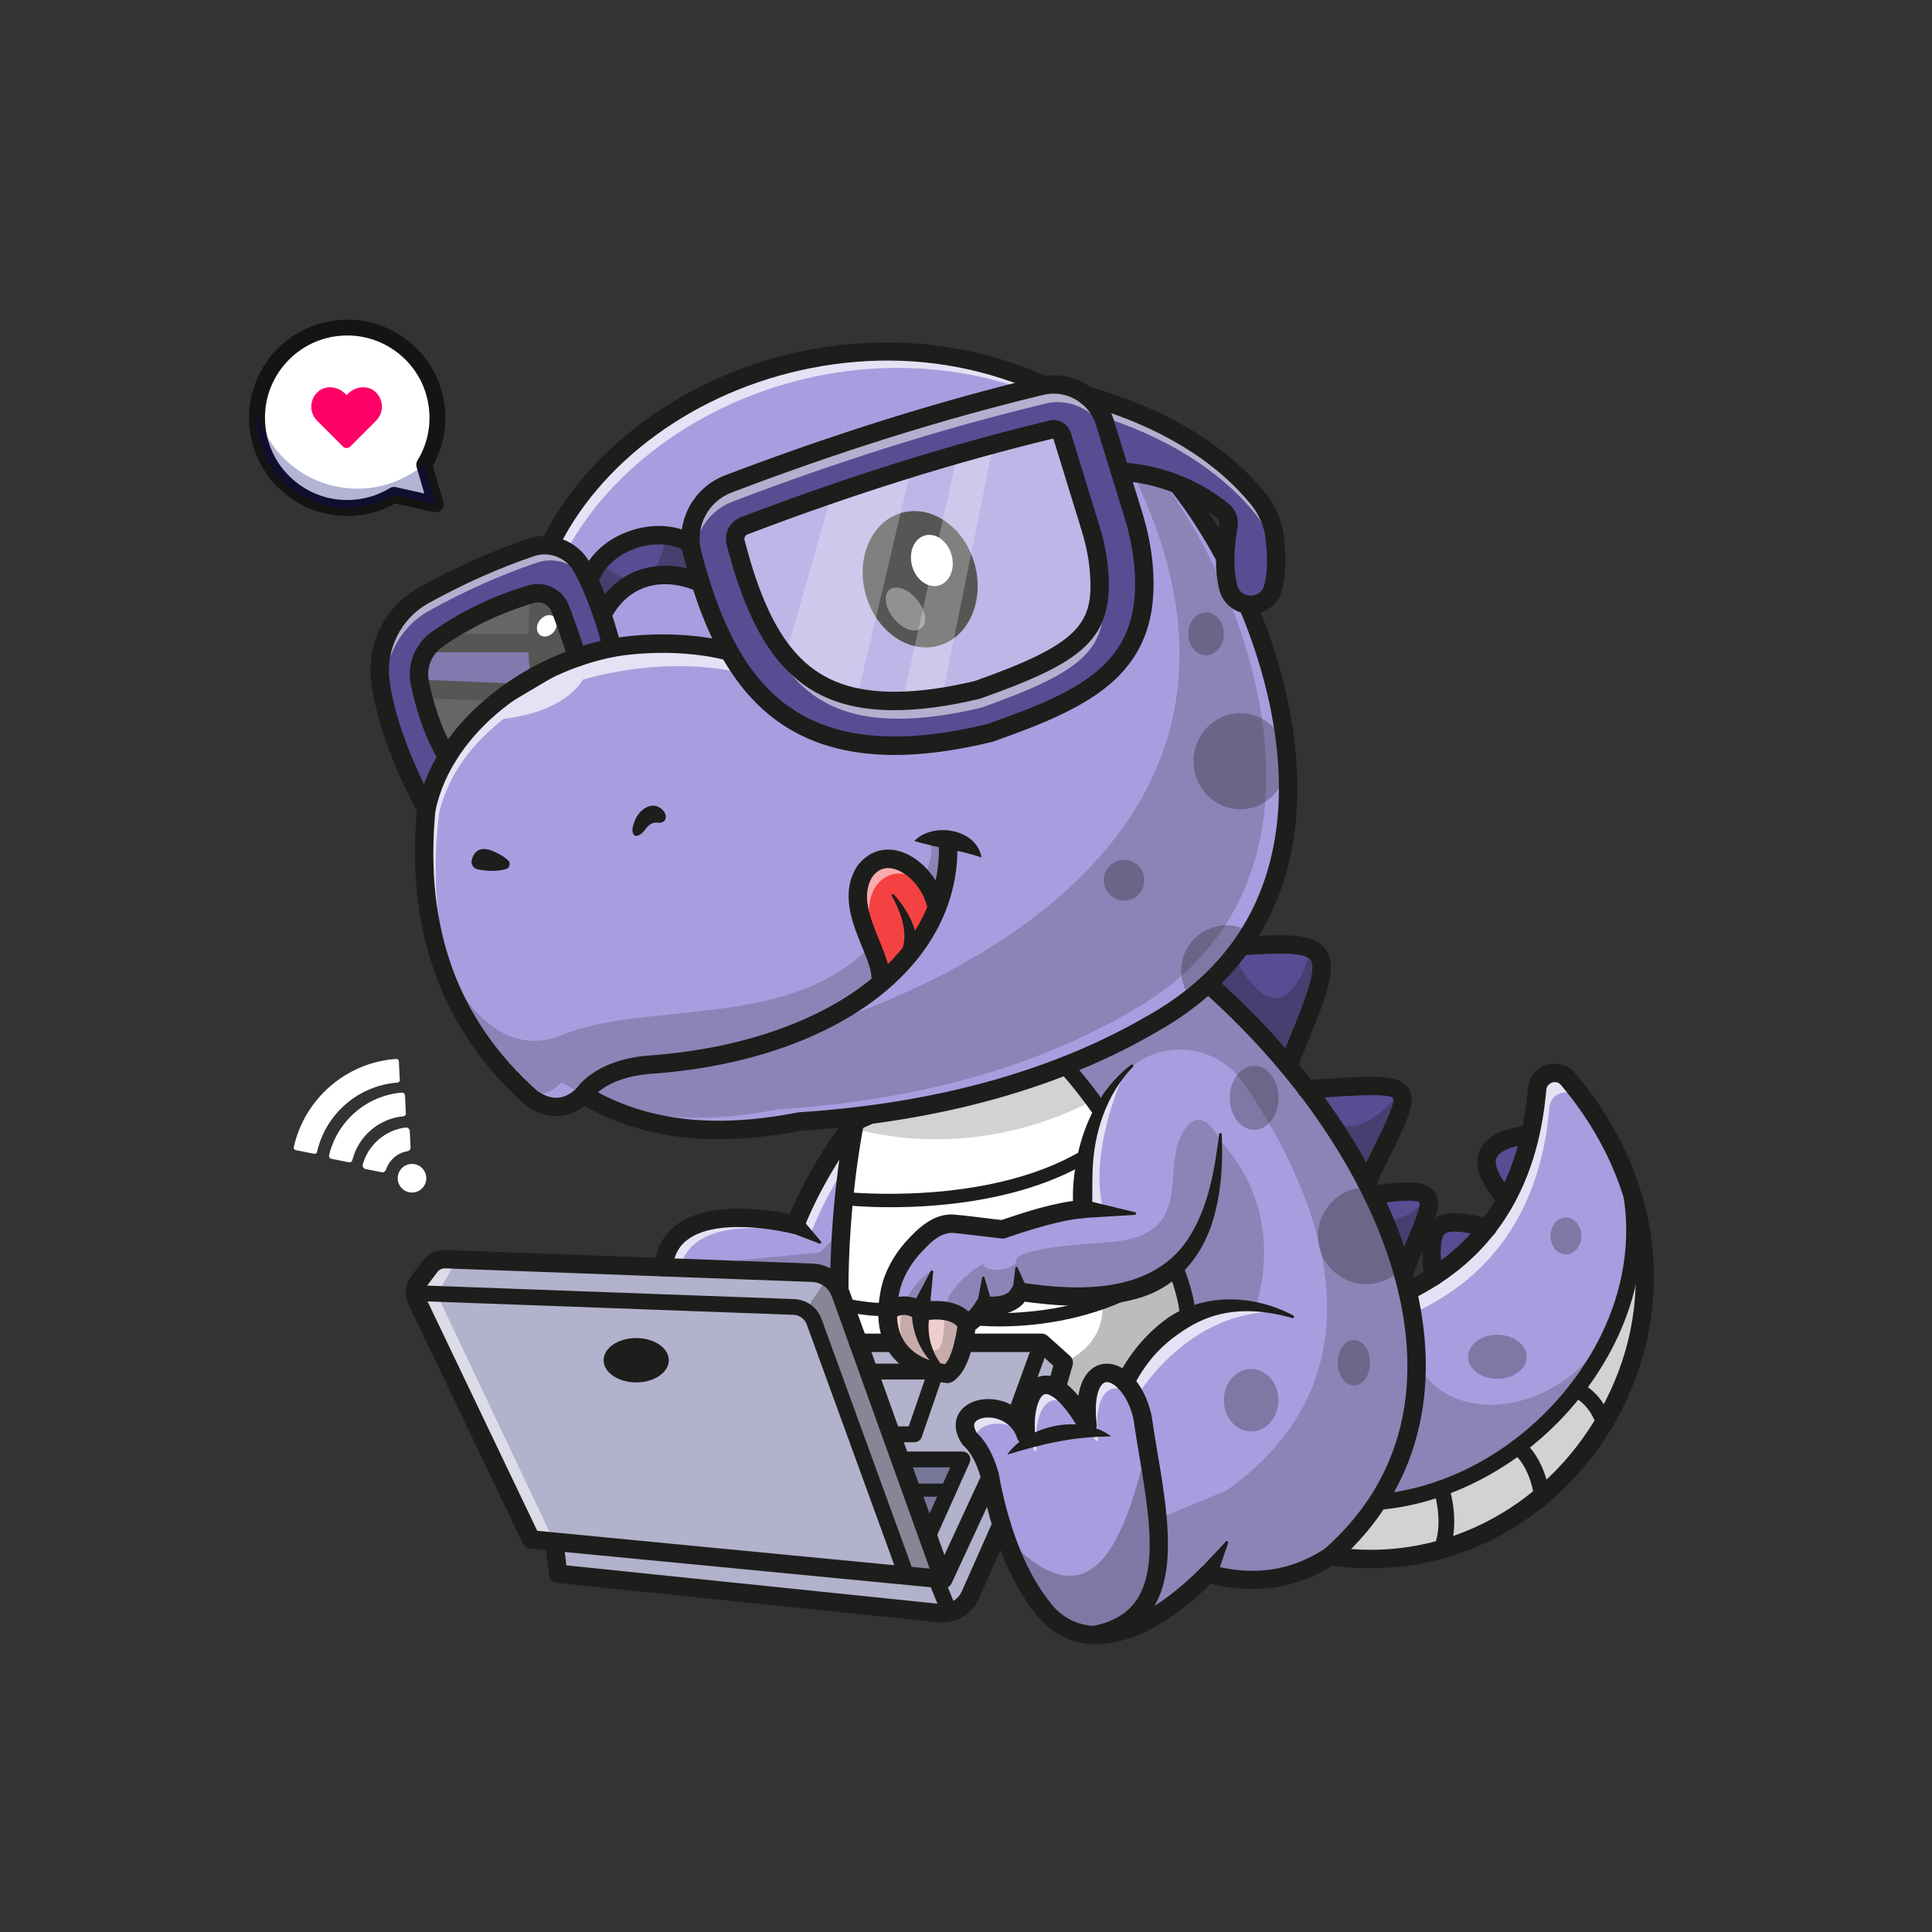 <svg xmlns="http://www.w3.org/2000/svg" xmlns:xlink="http://www.w3.org/1999/xlink" id="Layer_1" x="0px" y="0px" viewBox="0 0 4000 4000" style="enable-background:new 0 0 4000 4000;" xml:space="preserve"><rect x="0" y="0" width="4000" height="4000" fill="#333333" stroke="none"/><style type="text/css">	.st0{fill:#B2B2CC;}	.st1{fill:#777799;}	.st2{opacity:0.55;}	.st3{fill:#FFFFFF;}	.st4{fill:#A89EDF;}	.st5{opacity:0.7;}	.st6{fill:#584D93;}	.st7{opacity:0.3;}	.st8{fill:#1D1D1B;}	.st9{fill:#EFCECE;}	.st10{opacity:0.2;}	.st11{opacity:0.25;}	.st12{opacity:0.35;}	.st13{fill:#F44242;}	.st14{opacity:0.5;}	.st15{fill:url(#SVGID_1_);}	.st16{fill:#000072;}	.st17{fill:#FF0068;}</style><g>	<g>		<g>			<g>				<path class="st0" d="M1918.5,2837.1h-118.1l-19.5-54.2h69.2c1.9,3.3,3.8,6.5,6,9.7C1870.3,2812.8,1891.2,2827.6,1918.5,2837.1z"></path>			</g>			<g>				<path class="st0" d="M2070.6,3156.4l-64.1,144.8c-10.6,24.1-35.4,38.5-61.7,35.7l-786.7-81.2l-7.4-60.7l802,77.3h0.3     c0.5,0,1.1-0.2,1.5-0.4c0,0,0,0,0-0.1c0.2-0.1,0.4-0.2,0.5-0.4c0.2-0.2,0.4-0.5,0.5-0.8l93.4-201.5     C2055,3100.1,2062.2,3129.2,2070.6,3156.4z"></path>			</g>			<g>				<path class="st1" d="M1890.4,3085.2c0,1.5,1.2,2.7,2.7,2.7h66.8l-38.4,85.7l-53.7-149.3h120.7l-26.1,58.2h-69.2     C1891.6,3082.5,1890.4,3083.7,1890.4,3085.2z"></path>			</g>			<g>				<polygon class="st0" points="1933.9,2842.6 1891.1,2967 1847.1,2967 1802.4,2842.6     "></polygon>			</g>			<g>				<path class="st0" d="M2199.4,2822.3l-13.5,47.8c-12.2-6.5-22.1-6.7-29.8-4.3c-23.2,7.4-36.8,43.1-35.6,90.8     c-13-24-36.3-39.9-64.6-43.2c-24.8-2.9-46.8,5.1-56.1,20.2c-5.6,9-9.1,24.3,5.5,46.6c0.1,0.2,0.3,0.4,0.4,0.5     c17.4,15.9,30.5,39.5,40.1,72.1c0.4,2.4,0.9,4.7,1.4,7.1l-93.8,202.4l-29.3-81.4l42.5-94.8l28.5-63.5c0.4-0.9,0.3-1.9-0.2-2.6     c-0.5-0.8-1.4-1.3-2.3-1.3h-126.8l-16.7-46.4h44c1.1,0,2.2-0.8,2.6-1.9l43.9-127.5c7.1,1.6,14.5,2.9,22.2,3.9h0.4     c0.4,0,0.9-0.1,1.3-0.3c0-0.1,0.1-0.1,0.1-0.1c14.6-8.8,25.8-29.8,33.9-63.7h158.1L2199.4,2822.3z"></path>			</g>			<g>				<path class="st0" d="M1949,3266.5l-70.1-6.8l-190.6-524c-6.9-19-24.4-31.8-44.7-32.5L907,2676.1l-45-1.6     c0.3-6.9,2.6-13.7,7-19.5l23.6-31.4c6.9-9.2,17.8-14.3,29.3-14l19.8,0.7l739.8,27.4c23.2,0.9,43.6,14.3,53.5,34.9     c0,0.1,0.1,0.1,0.1,0.2c0.9,2,1.8,3.9,2.6,6L1949,3266.5z"></path>			</g>			<g>				<path class="st0" d="M1872.9,3259.1l-749.9-72.2l-21.4-2.1l-236.2-493.6c-1.7-3.6-2.7-7.4-3.2-11.2l43.3,1.6l737.9,27.1     c18,0.7,33.6,12.1,39.8,29L1872.9,3259.1z"></path>			</g>			<g class="st2">				<path class="st3" d="M907,2676.1l-45-1.6c0.3-6.9,2.6-13.7,7-19.5l23.6-31.4c6.9-9.2,17.8-14.3,29.3-14l19.8,0.7l1.3,3.1     L907,2676.1z"></path>			</g>			<g class="st2">				<path class="st3" d="M1142,3180.9l-19,5.9l-21.4-2.1l-236.2-493.6c-1.7-3.6-2.7-7.4-3.2-11.2l43.3,1.6L1142,3180.9z"></path>			</g>			<g>				<path class="st4" d="M1765.4,2332.3c-9.1,48.4-29.3,173.7-30.5,329.3c-11.9-17.4-31.4-28.5-53.2-29.3l-305-11.3     c3.3-29.8,16.4-53.1,39.2-69.2c74.4-52.6,228.2-13.8,229.7-13.4c1.4,0.4,2.7-0.3,3.2-1.6     C1689.6,2435.5,1746,2357.6,1765.4,2332.3z"></path>			</g>			<g class="st5">				<path class="st3" d="M1765.4,2332.3c-3.2,17-7.7,43.5-12.4,77.5c-23.7,37.1-52.1,87.5-75.4,145.4c-0.5,1.3-1.9,2-3.2,1.6     c-1.5-0.4-155.3-39.2-229.7,13.4c-18.2,12.9-30.2,30.3-36,52l-32-1.2c3.3-29.8,16.4-53.1,39.2-69.2     c74.4-52.6,228.2-13.8,229.7-13.4c1.4,0.4,2.7-0.3,3.2-1.6C1689.6,2435.5,1746,2357.6,1765.4,2332.3z"></path>			</g>			<g>				<path class="st6" d="M3164.4,2351.7c-10.8,46-26.4,88-46.9,126.1c-30.9-36-42.6-64.8-34.7-85.5     C3090.6,2371.8,3118.1,2358.2,3164.4,2351.7z"></path>			</g>			<g>				<path class="st6" d="M3074.5,2543.5c-29.2,36.7-64.2,68.5-105,95.3c-6.3-57.6-3.3-84,10.7-96.4     C2995.8,2528.6,3027.9,2532.4,3074.5,2543.5z"></path>			</g>			<g>				<path class="st6" d="M2932.8,2562c-8.2,19.9-17.5,42.3-26.9,68.5c-0.4-1.5-0.8-2.9-1.3-4.4c-9.4-32.1-21-64.6-34.7-97.4     c-7.4-17.5-15.3-35.1-23.8-52.6c63.1-8.9,93.1-8.5,104.1,1.8c0.7,0.6,1.2,1.2,1.7,1.9C2961.7,2492.3,2950.2,2520,2932.8,2562z"></path>			</g>			<g>				<path class="st6" d="M2856.3,2387.9c-8.1,16.3-17.2,34.7-26.9,55c-29.7-56.7-64.8-112.7-104.8-167c-4.5-6.1-9-12.1-13.6-18.2     l18.9-1.3c101.4-6.7,153.3-10.1,167,7.5c0.3,0.3,0.5,0.7,0.8,1C2908.8,2281.7,2890.2,2319.4,2856.3,2387.9z"></path>			</g>			<g class="st7">				<path class="st8" d="M2856.3,2387.9c-8.1,16.3-17.2,34.7-26.9,55c-29.7-56.7-64.8-112.7-104.8-167l4.1-2.9     c0,0,44.1,137,167.7-8.5c0.2-0.2,0.3-0.4,0.5-0.5c0.3,0.3,0.5,0.7,0.8,1C2908.8,2281.7,2890.2,2319.4,2856.3,2387.9z"></path>			</g>			<g>				<path class="st6" d="M2665.9,2201.4c-49.1-58.5-103.8-114.6-163.1-167.1c-0.7-0.7-1.7-0.9-2.6-0.6l-23.4,7.4l36.9-66.5l5.1-9.2     c103.1-7.8,166.9-12.6,195.8,2.5c5.2,2.7,9.3,6.1,12.2,10.1C2746.9,2006,2720,2071.5,2665.9,2201.4z"></path>			</g>			<g class="st7">				<path class="st8" d="M2665.9,2201.4c-49.1-58.5-103.8-114.6-163.1-167.1c-0.7-0.7-1.7-0.9-2.6-0.6l-23.4,7.4l36.9-66.5l41.4,3.3     c0,0,88.7,198.6,155.9,0c1.1-3.4,2.3-6.7,3.5-9.9c5.2,2.7,9.3,6.1,12.2,10.1C2746.9,2006,2720,2071.5,2665.9,2201.4z"></path>			</g>			<g>				<path class="st4" d="M3380,2567.8c0.1,0.2,0.1,0.3,0,0.5c-2.5,54.7-14.4,109.4-35.5,162.6c-19,47.9-45.4,94.5-78.9,138.7     c-102.1,134.5-254.3,222.8-408.2,237.1c58.2-91.3,78.6-188.2,78.2-279.6c-0.2-53.4-7.5-105-18.3-152.4     c17.9-8.8,34.8-18.4,51-28.7c0.3-0.2,0.5-0.3,0.8-0.5c43.6-28.1,80.9-61.8,111.5-101c0.9-0.3,1.6-0.9,1.9-1.9     c0.1-0.2,0.1-0.3,0.1-0.5c58.3-75.6,92.8-171.5,102.7-286.8c1.2-14,10.2-25.3,23.6-29.6c13.1-4.2,26.8-0.2,35.7,10.3     c52.8,62.7,92.5,129.7,119.1,198.8c0,0.1,0,0.1,0.1,0.2c3.1,7.8,5.8,15.6,8.5,23.5c-0.1,0.2-0.1,0.5-0.1,0.7     C3379,2495,3381.6,2531.4,3380,2567.8z"></path>			</g>			<g class="st5">				<path class="st3" d="M3322.4,2347.7c-16.4-25.4-34.8-50.2-55.2-74.3c-8.9-10.5-22.5-14.5-35.7-10.3     c-13.4,4.3-22.4,15.5-23.6,29.6c-9.9,115.3-44.3,211.2-102.7,286.8c0,0.2,0,0.3-0.1,0.5c-0.2,1-0.9,1.6-1.9,1.9     c-30.6,39.2-67.9,73-111.5,101c-0.2,0.2-0.5,0.3-0.8,0.5c-16.1,10.3-33.1,19.9-51,28.7c0.3,1.1,0.5,2.3,0.8,3.4     c-4.8-0.7-10.1-1.4-15.6-2.1c-2.3-13.2-5-26.1-7.9-38.8c17.9-8.8,34.8-18.4,51-28.7c0.3-0.2,0.5-0.3,0.8-0.5     c43.6-28.1,80.9-61.8,111.5-101c0.9-0.3,1.6-0.9,1.9-1.9c0.1-0.2,0.1-0.3,0.1-0.5c58.3-75.6,92.8-171.5,102.7-286.8     c1.2-14,10.2-25.3,23.6-29.6c13.1-4.2,26.8-0.2,35.7,10.3C3274.8,2271.9,3300.7,2309.3,3322.4,2347.7z"></path>			</g>			<g>				<path class="st3" d="M3326.7,2930.2c-117.3,208.8-339,321.9-565.9,289.4c38-34.2,68.5-70.1,92.8-107     c156.9-13.3,312.4-102.8,416.4-239.8c88.3-116.4,127.7-249.6,112.9-379C3422.5,2639.5,3404.6,2791.6,3326.7,2930.2z"></path>			</g>			<g>				<path class="st9" d="M1999.3,2742.3c-7.4,53.7-19.8,86.8-37,98.6c-57.9-45-54.3-110.9-53.1-122.5     C1920.1,2716.1,1977.1,2706.4,1999.3,2742.3z"></path>			</g>			<g>				<path class="st9" d="M1952.7,2840.1c-42.6-7.2-73.6-24.2-92.2-50.7c-13.7-19.5-20.4-43.7-20.3-72c5-4,32.2-23.5,63.5-0.1     C1902.7,2728.4,1898.6,2793.2,1952.7,2840.1z"></path>			</g>			<g>				<path class="st4" d="M2266.4,3382.5c-38.9-0.5-75.8-18.8-101.5-50.1c-31.8-38.8-58.2-87.8-79.1-146.6c0-0.1,0-0.1,0-0.1     c-14.2-40.2-25.8-85-34.8-134.1c-9.8-33.6-23.4-58.1-41.4-74.6c-10.1-15.6-11.9-29.6-5.2-40.5c8.1-13.1,28.6-20.2,50.9-17.7     c31.5,3.7,56.3,23.9,66.3,54c0.4,1.3,1.7,2.1,3.1,1.8c1.4-0.3,2.3-1.5,2.2-2.9c-4.7-52.1,8-93.5,30.9-100.8     c6.1-1.9,15.5-2.1,28,5.3c0.1,0.1,0.1,0.1,0.1,0.1c15.9,9.4,37,31,63.4,76.4c0.7,1.1,2,1.6,3.2,1.2c1.2-0.4,2-1.6,1.9-2.9     c-8.3-72.5,11.1-102.1,32.1-105.7c26.1-4.4,62.7,28.3,76.2,88.7c3.2,22.1,6.9,44.9,10.6,67.2c0.6,3.7,1.3,7.4,1.9,11.1     C2404.1,3185.2,2431.5,3348.3,2266.4,3382.5z"></path>			</g>			<g class="st5">				<path class="st3" d="M2120.3,2969.3c-12.1-11.6-27.9-19.1-45.9-21.3c-22.3-2.6-42.7,4.5-50.9,17.7c-4.1,6.7-5,14.6-2.7,23.2     c-3.5-4.4-7.2-8.3-11.1-11.9c-10.1-15.6-11.9-29.6-5.2-40.5c8.1-13.1,28.6-20.2,50.9-17.7     C2085.6,2922.4,2109.6,2941.2,2120.3,2969.3z"></path>			</g>			<g class="st5">				<path class="st3" d="M2245.2,2946c-15.9-21.8-29.2-34-40.2-40.5c0-0.1-0.1-0.1-0.1-0.1c-12.5-7.4-21.9-7.3-28-5.3     c-22.8,7.3-35.6,48.7-30.9,100.8c0.1,1.4-0.8,2.6-2.2,2.9c-1.4,0.3-2.7-0.5-3.1-1.8c-3.4-10.5-8.7-19.7-15.5-27.5     c1.1-0.4,1.8-1.5,1.7-2.7c-4.7-52.1,8-93.5,30.9-100.8c6.1-1.9,15.5-2.1,28,5.3c0.1,0.1,0.1,0.1,0.1,0.1     C2201,2885.4,2220.7,2905.2,2245.2,2946z"></path>			</g>			<g class="st5">				<path class="st3" d="M2349.6,2896.1c-14.4-16.1-30.6-23.7-44.1-21.4c-21,3.5-40.5,33.2-32.1,105.7c0.1,1.3-0.7,2.5-1.9,2.9     c-1.3,0.4-2.6-0.1-3.2-1.2c-6.1-10.5-11.9-19.8-17.4-27.9c0.5,0.2,1,0.1,1.6-0.1c1.2-0.4,2-1.6,1.9-2.9     c-8.3-72.5,11.1-102.1,32.1-105.7C2306.4,2842.2,2332.4,2860.4,2349.6,2896.1z"></path>			</g>			<g class="st5">				<path class="st3" d="M2120.3,2969.3c1.7,1.6,3.4,3.4,4.9,5.2c-0.2,0.1-0.3,0.2-0.5,0.2c-1.4,0.3-2.7-0.5-3.1-1.8     C2121.2,2971.7,2120.8,2970.5,2120.3,2969.3z"></path>			</g>			<g>				<path class="st3" d="M2459.2,2724.6c-80,39.7-121.6,115.6-130.3,132.8c-14.3-13.5-29.8-19.6-43.3-17.3     c-28.5,4.9-42.3,41.7-37.8,99.5c-22.5-36.8-41.4-56.8-57-66.7l14.4-50.8c0.3-1,0-2.1-0.8-2.8l-45.9-41.1     c-0.5-0.4-1.1-0.7-1.9-0.7h-158c2.3-10.3,4.3-21.6,6-34.1c4.6-2.7,20.4-13.1,35.3-37.7c10.1,1.2,58.2,5,73.8-28.3     c150.1,22.1,250.4,7,315.7-47.4c0.7-0.6,1.4-1.3,2.1-1.9c5,12,21.9,55.1,24.9,96.7L2459.2,2724.6z"></path>			</g>			<g>				<path class="st4" d="M2850.3,3107.7c-0.7,0.4-1.1,1.1-1.3,1.9c-24.9,37.9-56.4,74.7-96,109.6c-73.2,48.7-156.7,61.2-247.8,37.4     l37.2-61.8c0.8-1.3,0.4-2.9-0.9-3.7c-1.3-0.8-2.9-0.4-3.7,0.9l-39,64.7c-73.7,73.3-140.5,114-203.5,123.7     c99.8-34.4,113.9-128.1,104-236.7c-3.8-42.6-11.3-87.4-18.8-131.9c-1.3-7.6-2.6-15.3-3.9-23.1l-0.1-0.9v-0.1     c-3-18.1-5.9-36.4-8.5-54.4c-7.1-31.7-20.2-55.9-35.1-71.8c4.8-10,30.9-60.8,80.6-101.5c50.7-41.4,137.3-80.5,261.8-31.3     c1.4,0.5,3-0.1,3.5-1.5c0.5-1.4-0.1-3-1.5-3.5c-27.5-10.9-53.3-17.6-77.3-20.8c-0.4-0.1-0.8-0.1-1.1-0.2     c-45.8-6.1-85.4,0.1-119.1,13c-6.2,2.3-12.2,5-18,7.7c-3.5-44.4-22.1-90.1-26-99.1c56.1-50.9,86.7-135.9,93.1-259.4     c0.3-5.3,0.5-10.7,0.7-16.2c0.1-1.5-1.1-2.7-2.6-2.8c-1.5-0.2-2.8,1.1-2.8,2.6c-0.1,2.7-0.2,5.4-0.3,8.1     c-5.6,130.9-37.7,219.1-97.9,269.2c-8.5,7-17.5,13.4-27.2,19.1c-64.1,37.7-156.3,46.1-286.3,26.8c-1.2-0.2-2.5,0.5-2.9,1.7     c-14.4,34.8-70.1,26.8-70.7,26.7c-1.1-0.2-2.2,0.4-2.7,1.3c-10.4,17.6-21.5,28-28.4,33.2c-2,1.5-3.6,2.6-4.7,3.4     c-0.8-1.2-1.6-2.4-2.6-3.5c0-0.1,0-0.1,0-0.1c-11.1-14.1-27.2-20.6-43.1-23.1c-20.6-3.3-40.6-0.1-48.2,1.4     c-0.7,0.2-1.3,0.3-1.8,0.4c-12.5-9.4-24.4-12.7-34.9-12.7c-14.4,0-25.9,6.1-32,10.1c0.5-12.1,2.3-24.9,5.2-38.4     c12.4-56.2,51.4-96.6,82-120.6c15-11.8,33.6-17.1,52.5-14.8l95.2,11.3c0.4,0.1,0.8,0,1.2-0.2c73.2-25.2,125.8-38.7,165.7-42.1     c1.5-0.1,2.6-1.4,2.5-2.8c-0.1-3.3-0.2-6.5-0.3-9.8c-2-75.8,8.9-139.5,33.4-192.3c11.9-25.8,27-49,45.4-69.6     c7-7.9,14.4-15.4,22.4-22.6c0.8-0.7,1.1-1.9,0.8-2.8c-0.2-0.3-0.3-0.7-0.6-1c-1-1.1-2.7-1.2-3.9-0.2c-4.3,3.8-8.3,7.8-12.3,11.8     l-3,3l-67.4,86l-80,164.3l59.7,21.4c0.1,3.1,0.2,6.3,0.3,9.4c-39.9,3.8-92,17.2-163.8,41.9l-94.5-11.2     c-20.3-2.4-40.4,3.3-56.5,16c-31.2,24.6-71.2,66-83.9,123.8c-9.3,42.3-7,78,6.8,106.4H1779l-36.2-100.5c-0.8-2.1-1.6-4-2.5-5.9     c0.4-156.1,20.4-283.1,29.9-334.5c0.9-5,1.7-9.3,2.4-12.9l112.3-49.9l308.7-137.5l306.7-96.9c59.8,53.1,114.8,109.8,164.2,168.9     c0.1,0.1,0.2,0.3,0.3,0.4c67,80.3,123.6,165.1,167.3,251.4c28.6,56.4,51.1,112.8,67.2,167.6     C2939.2,2762.9,2956.3,2944.8,2850.3,3107.7z"></path>			</g>			<g class="st5">				<path class="st3" d="M2353.5,2891.5c0,0,105.7-180.4,294.3-175.4c0,0-192.3-57.5-318.1,123.7"></path>			</g>			<g>				<path class="st3" d="M1847.3,2777.5H1779l-36.2-100.5c-0.8-2.1-1.6-4-2.5-5.9c0.5-171.3,24.5-307.6,32.3-347.3l112.3-49.9     l320.1-67.1c0,0,33.2,35.8,69.7,88.1c-26.9,56-38.6,124.2-35.5,205.9c-39.9,3.8-92,17.2-163.8,41.9l-94.5-11.2     c-20.3-2.4-40.4,3.3-56.5,16c-31.2,24.6-71.2,66-83.9,123.8C1831.2,2713.4,1833.5,2749,1847.3,2777.5z"></path>			</g>			<g>				<path class="st8" d="M2085.3,3011.6c44.6-62.2,152.5-84.3,215.1-37.9c-38.2,1-72.2,3.6-108.7,10.6     C2155.2,2991.1,2121.8,3000.8,2085.3,3011.6L2085.3,3011.6z"></path>			</g>			<g>				<path class="st8" d="M2312.3,2854.3c24.5-49.6,60.5-93.6,105.7-125.8c77.1-52.8,180.1-47.6,259.5-4.9c2.7,1.5,1.2,6-2,5.1     c-49.3-13.7-99.4-19.3-148.7-7.9c-31.5,7.1-60.2,21.9-86.2,40.5c-26.5,18.1-50.1,41-68.8,67.5c-9.2,12.9-18.2,27.2-24.9,41.5     C2335.8,2892.8,2302.4,2877.6,2312.3,2854.3L2312.3,2854.3z"></path>			</g>			<g>				<path class="st8" d="M2484.7,3248.4l53.2-56.5c1.9-2.2,5.7,0.1,4.7,2.8c0,0-25.1,73.4-25.1,73.4c-3.5,10.2-14.6,15.6-24.8,12.1     C2479.3,3276,2475,3258.3,2484.7,3248.4L2484.7,3248.4z"></path>			</g>			<g>				<path class="st8" d="M2838.1,3246.9c-28.6,0-57.5-2.2-86.4-6.6c-10.4-1.6-17.6-11.4-16-21.8c1.6-10.4,11.4-17.5,21.8-16     c222.1,34.3,440-75.8,554.9-280.4c122.4-217.9,92.3-470.5-80.5-675.6c-6.6-7.9-15-6.3-18.2-5.3c-2.6,0.8-11.3,4.4-12.3,15.4     c-17.6,206.2-111.5,352.1-278.9,433.8c-9.5,4.6-20.9,0.7-25.5-8.8c-4.6-9.5-0.7-20.9,8.8-25.5     c156.7-76.4,240.9-208.2,257.6-402.7c1.9-22.6,17.1-41.6,38.8-48.5c21.7-6.9,44.3-0.4,59,17c94.1,111.7,149.8,240.3,160.9,371.9     c10.1,120.2-16.2,240.3-76.2,347.1C3237.8,3132.9,3044.8,3246.9,2838.1,3246.9z"></path>			</g>			<g>				<path class="st8" d="M2851.7,3126.3c-8.4,0-15.6-6.5-16.3-15c-0.7-9,6-16.9,15-17.6c152.1-12.3,303.3-99.2,404.4-232.4     c93.1-122.7,130-264.6,103.9-399.5c-1.7-8.9,4.1-17.5,12.9-19.2c8.9-1.7,17.5,4.1,19.2,12.9c27.9,144.2-11.1,295.3-109.9,425.5     c-106.6,140.5-266.6,232.2-427.8,245.2C2852.6,3126.3,2852.2,3126.3,2851.7,3126.3z"></path>			</g>			<g>				<path class="st8" d="M2984.1,3224.1c-2.2,0-4.4-0.4-6.5-1.3c-8.3-3.6-12.1-13.2-8.5-21.5c20.9-48.3-0.3-114.3-0.5-115     c-2.8-8.6,1.9-17.8,10.4-20.6c8.6-2.8,17.8,1.9,20.6,10.4c1,3.2,25.2,78.6-0.5,138.2C2996.4,3220.4,2990.4,3224.1,2984.1,3224.1     z"></path>			</g>			<g>				<path class="st8" d="M3192.4,3113c-8,0-15-5.9-16.2-14c-9.4-64.4-41.7-89.5-43.1-90.5c-7.2-5.4-8.7-15.6-3.4-22.8     c5.3-7.2,15.4-8.8,22.7-3.6c1.8,1.3,44.6,33.2,56.1,112.2c1.3,8.9-4.9,17.2-13.8,18.5C3194,3112.9,3193.2,3113,3192.4,3113z"></path>			</g>			<g>				<path class="st8" d="M3314.9,2947.4c-6.1,0-12-3.5-14.8-9.4c-16.8-35.9-41.2-44.9-42.2-45.2c-8.4-3-13-12.2-10.2-20.7     c2.9-8.5,11.9-13.1,20.4-10.4c1.6,0.5,38.4,12.9,61.6,62.4c3.8,8.2,0.3,17.9-7.9,21.8     C3319.6,2946.9,3317.2,2947.4,3314.9,2947.4z"></path>			</g>			<g>				<path class="st8" d="M2666.7,2225.7c-2.4,0-4.9-0.5-7.3-1.5c-9.7-4-14.3-15.2-10.3-25c47.8-114.9,79.5-190.8,64.4-211.7     c-13.7-18.9-85.1-14.1-184.7-6.5l-40.9,73.9c-5.1,9.2-16.7,12.6-25.9,7.5c-9.2-5.1-12.6-16.7-7.5-25.9l45.9-82.9     c3.1-5.6,8.8-9.3,15.2-9.8c138.8-10.6,202.2-15.4,228.8,21.5c27.6,38.2,1.9,99.8-60.1,248.7     C2681.3,2221.3,2674.2,2225.7,2666.7,2225.7z"></path>			</g>			<g>				<path class="st8" d="M2829.5,2468c-2.8,0-5.6-0.6-8.2-1.9c-9.5-4.6-13.5-16-9-25.5c10.7-22.3,20.6-42.3,29.3-60     c22.6-45.8,48.3-97.7,42.4-106.6c-7.2-10.8-78.1-6.2-153.1-1.2l-24.1,1.6c-10.6,0.8-19.6-7.3-20.3-17.8     c-0.7-10.5,7.3-19.6,17.8-20.3l24-1.6c122.2-8,167.9-11,187.4,18.1c18.2,27.2,0,64-39.9,144.7c-8.7,17.6-18.5,37.5-29.1,59.6     C2843.5,2464,2836.6,2468,2829.5,2468z"></path>			</g>			<g>				<path class="st8" d="M2905.6,2658.5c-2.1,0-4.2-0.3-6.3-1.1c-9.9-3.5-15.2-14.4-11.7-24.3c10.5-30.1,21.4-56.3,30.1-77.4     c10.9-26.2,24.4-58.9,21.2-66.2c-3.4-3.2-20.4-7.4-94.1,3.2c-10.4,1.6-20.1-5.7-21.6-16.2c-1.5-10.4,5.7-20.1,16.2-21.6     c72.1-10.4,112-11.6,129.8,11.3c17.6,22.6,4.9,53.3-16.2,104.1c-9,21.7-19.2,46.2-29.3,75.3     C2920.9,2653.5,2913.5,2658.5,2905.6,2658.5z"></path>			</g>			<g>				<path class="st8" d="M2967.3,2662.6c-9.6,0-17.8-7.2-18.9-16.9c-6.8-60-6.1-98.8,17.5-119.7c23.3-20.6,59.6-16.8,118.5-2.6     c10.2,2.5,16.5,12.8,14.1,23c-2.5,10.2-12.8,16.5-23,14.1c-33.2-8-72.8-16-84.2-5.9c-11.8,10.5-8.8,51.9-4.9,86.8     c1.2,10.5-6.3,19.9-16.8,21.1C2968.7,2662.5,2968,2662.6,2967.3,2662.6z"></path>			</g>			<g>				<path class="st8" d="M3117.4,2501c-5.3,0-10.6-2.2-14.4-6.6c-38.6-44.3-51.8-80.3-40.6-109.9c11.2-29.4,44.6-47.4,102.1-54.9     c10.4-1.3,20,6,21.4,16.5s-6,20-16.5,21.4c-40.5,5.3-65.9,16.1-71.3,30.6c-5.5,14.6,6.4,39.9,33.7,71.3c6.9,8,6.1,20-1.9,26.9     C3126.3,2499.5,3121.9,2501,3117.4,2501z"></path>			</g>			<g class="st7">				<ellipse class="st8" cx="2596.5" cy="2272.9" rx="50.4" ry="66.3"></ellipse>			</g>			<g class="st7">				<path class="st8" d="M2902,2626.8c-18.3,19.6-44.3,31.9-73.2,31.9c-55.2,0-100.1-44.8-100.1-100.1     c0-55.2,44.8-100.1,100.1-100.1c2,0,3.9,0.1,5.8,0.2C2862.7,2514.4,2885.5,2570.7,2902,2626.8z"></path>			</g>			<g class="st7">				<ellipse class="st8" cx="2803" cy="2821.4" rx="33.4" ry="47"></ellipse>			</g>			<g class="st7">				<ellipse class="st8" cx="2590.4" cy="2899" rx="56.6" ry="64.7"></ellipse>			</g>			<g class="st5">				<path class="st3" d="M2323.3,2231.2c-18.3,43.6-66.9,174.9-38.1,276.6l-40.7-14.6l-5.5-2c-1.9-77.6,9.9-142.7,35.8-196.5     c10.4-21.6,23-41.4,38-59.4c4.5-5.4,9.2-10.7,14.1-15.8l3-3C2329.7,2216.4,2327.2,2221.7,2323.3,2231.2z"></path>			</g>			<g class="st7">				<ellipse class="st8" cx="3100.2" cy="2809.1" rx="60.7" ry="45.7"></ellipse>			</g>			<g class="st7">				<ellipse class="st8" cx="3242" cy="2558.9" rx="32" ry="38.2"></ellipse>			</g>			<g>				<path class="st8" d="M2345.7,2208.6c-55.5,57.6-81,136.6-83.6,215.2c-1,26.1-0.2,52.1-1,78.4c0.7,10.3-7,19.6-17.4,19.8     c-26.7,2.4-53.9,8.6-80.9,15.9c-27,7.4-54,16.1-80.8,25.4c-2.8,1-5.7,1.2-8.5,0.9c-22.5-2.5-78.6-9.7-100.4-11.6     c-30-0.9-51.2,25-70.1,44.9c-20.7,23.8-35.9,51.1-41.9,81.9c-6.1,29-6.7,62.6,5.9,88.7c17.7,36.7,58.2,52.4,97.6,57.4     c0,0-12.3,2.6-12.3,2.6c11.3-8.4,15.8-22.9,20.3-36.6c5-16.5,8.2-34.3,10.6-52.4l10.4-14.5c-0.5,0.3,0.1,0,0.2-0.1     c11.9-7.7,20.9-19.2,28.2-31.3c4.1-6.9,11.9-10.2,19.3-9.2c2.3,0.2,5.8,0.6,8.3,0.6c16.2,0.2,37.3-1.5,44.8-17.5     c0,0,1.8-2.9,1.8-2.9c4.1-6.5,11.5-9.7,18.6-8.7c119.1,18.3,267.8,22.1,342.8-87.3c43.4-64.2,56.7-142.7,66.5-219.6     c0.2-1.5,1.5-2.6,3-2.4c1.3,0.2,2.3,1.3,2.4,2.6c2.2,53.6,0,107.5-13.3,160c-20.3,85.2-75.6,156.6-162.8,180     c-79.8,22.3-164.3,15.8-244.3,4.5c0,0,20.4-11.6,20.4-11.6c-15.3,36.3-59.2,44.6-94.1,40c0,0,19.3-9.2,19.3-9.2     c-2.6,4.3-5.3,8.6-8.4,12.8c-9.7,13.2-21.3,25.4-35.9,33.5c0,0,10.4-14.5,10.4-14.5c-5.5,35-11,73.3-33.7,102.9     c-6.5,7.1-16.5,18.1-27.7,16.1c-50-5.7-104.2-29.7-127.1-78.6c-17.1-36.4-16.4-75.4-8.9-112.9c7-36.8,26.2-71.6,50.5-99.3     c25.9-29.1,58-60,99.9-58c23.6,1.7,79.7,9.3,104,11.9c0,0-8.5,0.9-8.5,0.9c55.8-18.8,111.2-37.2,170.9-43.2     c0,0-17.4,19.8-17.4,19.8c-2.9-27.7-1.2-55.8,3.1-83.5c11.5-82.3,48.4-165,115.9-215.7c1.2-0.9,2.9-0.7,3.8,0.5     C2346.7,2206.2,2346.6,2207.7,2345.7,2208.6L2345.7,2208.6z"></path>			</g>			<g>				<path class="st8" d="M2243.8,2484l106.2,25.8c3,0.6,2.6,5.3-0.5,5.4c0,0-109.1,6.8-109.1,6.8c-10.6,0.7-19.8-7.4-20.5-18.1     C2218.9,2491.2,2231.4,2480.9,2243.8,2484L2243.8,2484z"></path>			</g>			<g>				<path class="st8" d="M2095.9,2676.8l6.3-52c0.2-2.4,3.7-2.9,4.6-0.7c0,0,21.5,47.8,21.5,47.8c3.8,8.6,0,18.6-8.5,22.4     C2108.1,2700,2094.1,2689.5,2095.9,2676.8L2095.9,2676.8z"></path>			</g>			<g>				<path class="st8" d="M2002.2,2760.7c-6.5,0-12.8-3.3-16.4-9.3c-17.6-29.5-73.9-16.8-74.5-16.7c-5.7,1.4-11.7,0.1-16.3-3.5     c-24.3-19-43.6-1.7-44.4-1c-7.8,7.1-19.8,6.6-27-1.2c-7.1-7.8-6.6-19.8,1.2-27c14.2-13,49.4-29.6,86.3-6.2     c22.5-3.7,81.1-8.3,107.5,36c5.4,9.1,2.4,20.8-6.6,26.2C2008.9,2759.8,2005.5,2760.7,2002.2,2760.7z"></path>			</g>			<g>				<path class="st8" d="M1925.6,2719c-7.5,32.1-1.5,67.3,16,95.5c5.9,10.2,13.9,19,22.4,27.7c2.3,2.2-0.8,6-3.4,4.2     c-10.4-6.7-20.9-14.1-29.7-23.5c-30.4-30.9-46.8-76.7-42.1-120c1-11.7,11.2-20.4,22.9-19.4     C1928.9,2684.7,1937.4,2706.6,1925.6,2719L1925.6,2719z"></path>			</g>			<g>				<path class="st8" d="M1887.7,2705.2l39.2-73.5c1.3-2.7,5.6-1.3,5.2,1.6c0,0-7.9,82.9-7.9,82.9c-1,10.7-10.5,18.6-21.2,17.5     C1889.4,2732.8,1881.1,2717.1,1887.7,2705.2L1887.7,2705.2z"></path>			</g>			<g>				<path class="st8" d="M2022.2,2703.5l11.3-58.6c0.4-2.4,4.1-2.6,4.7-0.2c0,0,16.7,57.3,16.7,57.3c2.6,8.9-2.5,18.3-11.4,20.9     C2031.7,2726.6,2019.6,2715.5,2022.2,2703.5L2022.2,2703.5z"></path>			</g>			<g>				<path class="st8" d="M1851.7,2799.3h-74.6c-10.5,0-19.1-8.5-19.1-19.1s8.5-19.1,19.1-19.1h74.6c10.5,0,19.1,8.5,19.1,19.1     S1862.2,2799.3,1851.7,2799.3z"></path>			</g>			<g>				<path class="st8" d="M2187.5,2893.3c-1.7,0-3.5-0.2-5.2-0.7c-10.1-2.9-16-13.4-13.2-23.6l11.7-41.4l-31.6-28.3h-154.1     c-10.5,0-19.1-8.5-19.1-19.1c0-10.5,8.5-19.1,19.1-19.1l161.4,0c4.7,0,9.2,1.7,12.7,4.9l45.9,41.1c5.4,4.9,7.6,12.4,5.6,19.4     l-15,52.9C2203.5,2887.9,2195.9,2893.3,2187.5,2893.3z"></path>			</g>			<g>				<path class="st8" d="M1951.2,3359.2c-2.8,0-5.7-0.1-8.6-0.4l-788.9-81.5c-8.9-0.9-15.9-7.8-17-16.7l-7.8-64.1     c-1.3-10.5,6.2-20,16.6-21.2c10.5-1.3,20,6.2,21.2,16.6l5.9,49l773.7,79.9c19.2,2,37.2-8.5,45-26.1L2056,3149     c4.3-9.6,15.5-14,25.2-9.7c9.6,4.3,14,15.5,9.7,25.2l-64.4,145.6C2013.1,3340.2,1983.5,3359.2,1951.2,3359.2z"></path>			</g>			<g>				<path class="st8" d="M1953.1,3288.7c-0.5,0-1,0-1.5-0.1c-0.1,0-0.3,0-0.4,0l-853.3-82.2c-6.7-0.6-12.5-4.7-15.4-10.8l-236.8-495     c-9.2-19.2-7-41.7,5.9-58.7l23.6-31.3c11.2-14.9,29-23.2,47.5-22.6l759.7,28.1c34.4,1.3,64.2,23,75.8,55.4l197.1,548l77.4-167     c4.4-9.6,15.8-13.7,25.3-9.3c9.6,4.4,13.7,15.8,9.3,25.3l-96.7,208.7c-0.8,1.9-2,3.6-3.3,5.2c-0.9,1-2,2-3.2,2.8     C1961,3287.4,1957.1,3288.7,1953.1,3288.7z M1112.3,3169.4l812.6,78.3l-202.6-563.4c-6.4-17.7-22.6-29.5-41.3-30.2L921.3,2626     c-6.1-0.2-12,2.6-15.6,7.4l-23.6,31.3c-4.2,5.6-5,13-1.9,19.3L1112.3,3169.4z"></path>			</g>			<g>				<path class="st8" d="M1876.9,3278.6c-6.7,0-13-4.1-15.4-10.8l-191.2-525.6c-4.3-11.7-15-19.5-27.5-20l-784.3-28.8     c-9-0.3-16.1-7.9-15.7-16.9c0.3-9,7.9-16,16.9-15.7l784.3,28.8c25.8,0.9,48.2,17.2,57,41.5l191.2,525.6c3.1,8.5-1.3,17.9-9.8,21     C1880.7,3278.3,1878.8,3278.6,1876.9,3278.6z"></path>			</g>			<g>				<path class="st8" d="M1961.3,3343.2c-6.5,0-12.6-3.8-15.2-10.2l-21.8-53.6c-3.4-8.4,0.6-17.9,9-21.3c8.4-3.4,17.9,0.6,21.3,9     l21.8,53.6c3.4,8.4-0.6,17.9-9,21.3C1965.4,3342.8,1963.3,3343.2,1961.3,3343.2z"></path>			</g>			<g>				<path class="st8" d="M2104.5,2939.7c-1.9,0-3.7-0.3-5.6-1c-8.5-3.1-12.9-12.5-9.8-21l52.1-143.1c3.1-8.5,12.5-12.9,21-9.8     c8.5,3.1,12.9,12.5,9.8,21l-52.1,143.1C2117.5,2935.6,2111.2,2939.7,2104.5,2939.7z"></path>			</g>			<g>				<path class="st8" d="M1893.1,2986h-47.9c-9,0-16.4-7.3-16.4-16.4s7.3-16.4,16.4-16.4h36.2l33.4-97.1h-116.3     c-9,0-16.4-7.3-16.4-16.4s7.3-16.4,16.4-16.4h139.2c5.3,0,10.2,2.6,13.3,6.9c3.1,4.3,3.9,9.8,2.2,14.8l-44.7,129.8     C1906.3,2981.6,1900.1,2986,1893.1,2986z"></path>			</g>			<g>				<path class="st8" d="M1921.2,3197.3c-2.2,0-4.5-0.5-6.7-1.4c-8.2-3.7-11.9-13.4-8.2-21.6l61.1-136.3h-103.5     c-9,0-16.4-7.3-16.4-16.4s7.3-16.4,16.4-16.4h128.7c5.5,0,10.7,2.8,13.7,7.5s3.5,10.5,1.2,15.6l-71.4,159.3     C1933.4,3193.7,1927.4,3197.3,1921.2,3197.3z"></path>			</g>			<g>				<path class="st8" d="M1964.1,3098.8h-71c-7.5,0-13.6-6.1-13.6-13.6s6.1-13.6,13.6-13.6h71c7.5,0,13.6,6.1,13.6,13.6     S1971.6,3098.8,1964.1,3098.8z"></path>			</g>			<g>				<path class="st8" d="M1737.6,2690.7C1737.6,2690.7,1737.6,2690.7,1737.6,2690.7c-10.6,0-19.1-8.6-19.1-19.1     c0.4-175.6,25.4-315,33-353.6c2-10.3,12.1-17.1,22.4-15c10.3,2,17.1,12.1,15,22.4c-7.5,37.7-31.9,174.1-32.3,346.2     C1756.6,2682.2,1748.1,2690.7,1737.6,2690.7z"></path>			</g>			<g>				<path class="st8" d="M2268.4,3404.3c-0.7,0-1.5,0-2.2,0c0,0,0,0,0,0c-45.6-0.7-88.4-21.8-118.1-58     c-55.8-68.1-95.6-165.5-118.2-289.4c-8.7-29.4-20.2-50.3-35.1-63.9c-1.2-1.1-2.2-2.3-3.1-3.6c-20.4-31-12.4-53.5-5.8-64.2     c12.7-20.6,40.9-31.5,71.9-27.9c15.8,1.8,33.5,7.9,49,19.4c6-34.8,21.6-59.2,44.3-66.4c25.5-8.1,52.8,5.2,81.5,39.6     c8.3-53.7,38.8-63.9,50.2-65.8c42.5-7.2,86.1,38.2,101.2,105.6c0.1,0.5,0.2,1,0.3,1.5c3.6,25.5,8.1,52.1,12.4,77.8     c18.9,112.9,39.6,236-6.3,315.8c30.9-19.6,63.2-46.2,97.2-80c4.8-4.8,11.9-6.7,18.5-4.9c88.6,24,166.2,13,237-33.6     c202.9-180.1,188.5-411.5,140.7-574.1c-15.8-53.9-38-109.3-66.1-164.8c-73.8-145.7-184.7-287.2-321.2-409.7l-296.8,93.8     l-417.3,185.8c-13.5,17.2-74.9,98-118.2,205.6c-3.6,8.9-13.2,13.8-22.5,11.4c-1.5-0.4-148.1-37.3-216.3,10.9     c-19.6,13.9-30.3,33.6-32.7,60.1c-0.9,10.5-10.2,18.3-20.7,17.3c-10.5-0.9-18.3-10.2-17.3-20.7c3.3-37.9,19.7-67.5,48.7-88     c68.2-48.2,187.9-29.4,231.6-20.4c50.5-118.6,117.7-200.5,120.7-204.1c1.9-2.3,4.2-4.1,6.9-5.3l422.5-188.1     c0.7-0.3,1.3-0.5,2-0.8l308.2-97.4c6.4-2,13.4-0.5,18.4,3.9c143.7,127.3,260.6,275.3,338,428.2c29.1,57.6,52.2,115.2,68.7,171.3     c34.5,117.3,40.8,228,18.5,329c-24.2,110.1-82,206.1-171.6,285.3c-0.7,0.6-1.4,1.1-2.1,1.6c-76.8,51-163.7,65.1-258.5,42.1     c-83.9,81.4-160.3,122.3-233.5,124.8C2271.6,3404.3,2270,3404.3,2268.4,3404.3z M2022.4,2966.5c19.5,18.6,34,44.9,44.4,80.6     c0.2,0.6,0.3,1.3,0.5,1.9c21.4,118,58.5,209.8,110.3,273.1c22.2,27.1,53.9,43,87.3,44c67.1-14.4,101.7-51.4,112.1-119.8     c9.9-64.8-4.3-149.3-18-231c-4.3-25.7-8.8-52.2-12.4-78c-11.7-50.9-41.2-78.4-57.4-75.6c-11.3,1.9-25.6,26.8-18.6,87.7     c1,9-4.4,17.5-13,20.3c-8.6,2.8-18-0.7-22.5-8.6c-37.6-65-63.2-77.4-72.4-74.5c-11,3.5-23.9,34.5-19.5,83.7     c0.9,9.7-5.6,18.4-15.1,20.4c-9.5,1.9-18.9-3.5-22-12.7c-11.7-35.4-43.3-41.7-52.7-42.8c-17.7-2.1-31,3.5-35,10     C2014.5,2951.3,2018.8,2960.6,2022.4,2966.5z"></path>			</g>			<g>				<path class="st8" d="M1657.4,2520.2l42.3,50.1c1.9,2.1-0.6,5.5-3.2,4.4c0,0-61.3-23.5-61.3-23.5c-10.2-3.9-15.2-15.3-11.4-25.5     C1628.8,2512,1648.3,2508.9,1657.4,2520.2L1657.4,2520.2z"></path>			</g>			<g>				<path class="st8" d="M2263.2,2306.6c-36.1-51.9-69.8-88.5-70.2-88.8l24-22.3c1.4,1.5,35.6,38.5,73.1,92.4L2263.2,2306.6z"></path>			</g>			<g>				<path class="st8" d="M2443,2725.8c-3.4-46.1-25-95-25.2-95.5l29.9-13.4c1,2.2,24.2,54.5,28,106.5L2443,2725.8z"></path>			</g>			<g>				<path class="st8" d="M1844.3,2499.4c-56.2,0-94.1-4.1-98.4-4.6l3.1-27.1c2.9,0.3,294.8,31.5,491.8-86.1l14,23.4     C2120.8,2484.9,1950.1,2499.4,1844.3,2499.4z"></path>			</g>			<g>				<path class="st8" d="M1826,2724.8c-32.8,0-71.9-8.3-73.8-8.7l5.7-26.7c0.5,0.1,48.3,10.3,78.6,7.7l2.3,27.2     C1834.7,2724.7,1830.4,2724.8,1826,2724.8z"></path>			</g>			<g>				<path class="st8" d="M2068.9,2746.2c-31.2,0-51-2.3-53.3-2.5l3.2-27.1c1.6,0.2,165.2,18.6,316.5-57.1l12.2,24.4     C2241.3,2737,2131.9,2746.2,2068.9,2746.2z"></path>			</g>			<g>				<ellipse class="st8" cx="1317.2" cy="2816.2" rx="67.5" ry="45.9"></ellipse>			</g>			<g>				<g>					<circle class="st3" cx="853" cy="2439.4" r="29.6"></circle>				</g>				<g>					<g>						<path class="st3" d="M839.7,2334.4c-42.5,5.3-77.3,36-88.6,76.4c-1.2,4.3,1.5,8.7,5.9,9.6l33.4,6.6c3.8,0.8,7.5-1.5,8.7-5.2       c6.5-19.8,23.5-34.9,44.5-38.4c3.8-0.6,6.6-4,6.4-7.8l-1.6-34C848.1,2337.2,844.1,2333.8,839.7,2334.4z"></path>					</g>				</g>				<g>					<g>						<path class="st3" d="M832,2262.1c-73.7,6.1-134.1,59.6-150.7,129.9c-0.8,3.3,1.4,6.5,4.7,7.2l36.5,7.2c3.2,0.6,6.2-1.4,7-4.5       c12.2-48.7,54.1-85.8,105.3-90.7c3.2-0.3,5.7-3,5.5-6.2l-1.8-37.1C838.2,2264.5,835.3,2261.9,832,2262.1z"></path>					</g>				</g>				<g>					<g>						<path class="st3" d="M820.4,2192.4c-104.4,7.2-190.2,83.2-212.2,182.8c-0.6,2.7,1.2,5.4,4,6l38.4,7.6c2.7,0.5,5.2-1.2,5.8-3.8       c17.6-78,84.8-137.6,166.6-143.6c2.7-0.2,4.8-2.5,4.7-5.2l-1.9-39C825.6,2194.4,823.2,2192.2,820.4,2192.4z"></path>					</g>				</g>			</g>			<g class="st10">				<path class="st8" d="M2857.4,3106.7c58.2-91.3,78.6-188.2,78.2-279.6c81.8,139.2,318.7,94.8,408.9-96.2     c-19,47.9-45.4,94.5-78.9,138.7C3163.5,3004,3011.3,3092.3,2857.4,3106.7z"></path>			</g>			<g class="st10">				<path class="st8" d="M3326.7,2930.2c-117.3,208.8-339,321.9-565.9,289.4c38-34.2,68.5-70.1,92.8-107     c156.9-13.3,312.4-102.8,416.4-239.8c88.3-116.4,127.7-249.6,112.9-379C3422.5,2639.5,3404.6,2791.6,3326.7,2930.2z"></path>			</g>			<g class="st7">				<path class="st8" d="M2266.4,3382.5c-38.9-0.5-75.8-18.8-101.5-50.1c-31.8-38.8-58.2-87.8-79.1-146.6     c166.3,173.6,236.8,27.4,287.4-184.4c0.6,3.7,1.3,7.4,1.9,11.1C2404.1,3185.2,2431.5,3348.3,2266.4,3382.5z"></path>			</g>			<g class="st10">				<path class="st8" d="M2850.3,3107.7c-0.7,0.4-1.1,1.1-1.3,1.9c-24.9,37.9-56.4,74.7-96,109.6c-73.2,48.7-156.7,61.2-247.8,37.4     l37.2-61.8c0.8-1.3,0.4-2.9-0.9-3.7c-1.3-0.8-2.9-0.4-3.7,0.9l-39,64.7c-73.7,73.3-140.5,114-203.5,123.7     c99.8-34.4,113.9-128.1,104-236.7l140.8-58.3c367.3-262.1,159.9-661.2,34-843.6c-51.3-74.3-154.7-91.3-226.6-36.6     c-0.4,0.3-0.7,0.6-1.1,0.8c-13.4,10.2-24.6,20.4-33.8,29.4c-18,17.8-27.5,31.1-27.5,31.1c-242.6,135.6-459.8,86.4-514.9,70.2     c0.9-5,1.7-9.3,2.4-12.9l112.3-49.9l308.7-137.5l306.7-96.9c59.8,53.1,114.8,109.8,164.2,168.9c0.1,0.1,0.2,0.3,0.3,0.4     c67,80.3,123.6,165.1,167.3,251.4c28.6,56.4,51.1,112.8,67.2,167.6C2939.2,2762.9,2956.3,2944.8,2850.3,3107.7z"></path>			</g>			<g>				<g>					<path class="st4" d="M2588.5,1929.9c-30.5,49.9-71,96.1-123.3,136.8c-23,18-48.2,34.9-75.9,50.6      c-202.6,118.7-447.7,186-733.4,204.5c-190.9,37.7-335.2,12.4-448-55.5c-30.3,28.5-64.9,35.9-106.8,7.7      c-97.3-86.3-165.3-190.8-198.9-316.6c-22.5-84.1-29.6-177.7-19.7-281.8h-4.4c39.3-172.7,232.4-277.8,232.4-277.8l22.2-259      C1298.1,782.2,1849.5,576,2280.6,863c37.2,24.8,73.6,53.2,108.7,85.6C2557.2,1109.7,2790.3,1600.5,2588.5,1929.9z"></path>				</g>				<g>					<g class="st10">						<path class="st8" d="M1162.9,2241.3c112.8,67.9,257.1,93.1,448,55.5c285.7-18.4,530.8-85.8,733.4-204.5       c27.7-15.7,52.9-32.6,75.9-50.6c52.2-40.7,92.8-86.9,123.3-136.8c201.8-329.4-31.3-820.1-199.2-981.3       c-18.3-16.8-36.9-32.6-55.7-47.4c567.4,946.5-620.3,1256-635.3,1259.8c313.3-123,309.7-380.3,309.7-380.3l-42.5-19.7       c2.3,2.2,48.6,49.1-116.3,221.2c-168.9,176.3-470.9,114.5-639.9,185.4c-167.3,70.2-260.1-180.3-262-185.3       c32.4,121.5,97,223,189,307.6C1117.9,2271,1141.5,2261.4,1162.9,2241.3z"></path>					</g>				</g>				<g class="st5">					<path class="st3" d="M2483.9,1065.6c-24.1-33-48.1-61-71-83C1971.2,575.5,1336,785.4,1156.4,1172.8l-18.6,217.5      c145.5-76,359.1-49.6,359.1-49.6l25.2,49.6c-126.3-24.8-243.6-3.5-315.4,16.7c-6.8,12.2-43.6,67.1-163.7,81.1      c-53.1,41.3-113.5,106-134,196.1l-2.7,25.5c-17.4,184.3,18.1,335.7,98.1,459.4c-96.5-129.8-140.8-291.9-121.7-493.5h-4.4      c39.3-172.7,232.4-277.8,232.4-277.8l22.2-259c179.6-387.4,814.8-597.3,1256.5-190.2C2419.7,977.8,2452.2,1017.7,2483.9,1065.6      z"></path>				</g>				<g>					<path class="st8" d="M1509.8,1367.9c-1.6,0-3.2-0.2-4.8-0.6c-116.9-30-232.3-7.6-233.5-7.4c-10.4,2.1-20.4-4.7-22.4-15      c-2.1-10.3,4.7-20.4,15-22.4c5.1-1,125.2-24.3,250.4,7.9c10.2,2.6,16.4,13,13.7,23.2      C1526.1,1362.2,1518.3,1367.9,1509.8,1367.9z"></path>				</g>				<g>					<path class="st8" d="M1487.9,2358.5c-104.8,0-196.7-22.9-278-68.9c-36.8,28.1-77.9,28.3-119.5,0.3c-0.7-0.5-1.4-1-2-1.5      c-173.2-153.7-248.9-360.4-224.9-614.5c1-10.5,10.3-18.2,20.8-17.2c10.5,1,18.2,10.3,17.2,20.8      c-23.1,244.2,46,434.4,211.2,581.5c30.9,20.4,55.5,18.4,82-6.5c6.2-5.9,15.6-6.9,22.9-2.5c116.9,70.4,259.1,87.7,434.5,53.1      c0.8-0.2,1.6-0.3,2.5-0.3c283.6-18.3,527.5-86.2,725-201.9c26.6-15.1,51.4-31.6,73.8-49.2c48.4-37.8,88.4-82.1,118.8-131.7      c109-177.9,80.3-391,37-538.4c-55.2-188-156.9-345.9-233.1-419.1c-195-179.7-443.4-250.8-699.3-200      c-236.7,47-438.5,194.3-526.6,384.5c-4.4,9.6-15.8,13.7-25.3,9.3c-9.6-4.4-13.7-15.8-9.3-25.3      c93.2-201,305.4-356.5,553.8-405.8c124.1-24.6,253-21.2,372.8,10.1c132.9,34.7,254.1,101.8,360.1,199.6      c80.2,77,186.4,241.5,243.6,436.2c45.5,154.8,75.2,379.2-41.1,569.1c-32.8,53.6-75.8,101.3-127.8,141.9      c-23.9,18.7-50.2,36.3-78.2,52.2c-202.2,118.4-451.3,188-740.3,206.8C1598,2352.6,1541.3,2358.5,1487.9,2358.5z"></path>				</g>				<g>					<g>						<polyline class="st6" points="895.8,1331.2 1114.7,1331.2 1132.8,1386.8 1053.9,1433.6 871.9,1426.2       "></polyline>					</g>					<g>						<path class="st8" d="M1053.9,1452.7c-0.3,0-0.5,0-0.8,0l-181.9-7.4c-10.5-0.4-18.7-9.3-18.3-19.8c0.4-10.5,9.4-18.7,19.8-18.3       l176.3,7.2l61-36.1l-9.1-27.9h-205c-10.5,0-19.1-8.5-19.1-19.1s8.5-19.1,19.1-19.1h218.9c8.3,0,15.6,5.3,18.1,13.2l18.1,55.6       c2.8,8.5-0.7,17.8-8.4,22.3l-79,46.8C1060.6,1451.8,1057.3,1452.7,1053.9,1452.7z"></path>					</g>					<g>						<path class="st6" d="M2248.7,818.6c158.4,45.5,277.1,116.9,356.3,214c18.9,23.2,30.9,51.3,34.3,81c4.8,41.2,4.4,77-3.9,104.6       c-14.1,47.2-81.9,44.3-93-3.7c-7.9-34.5-7.8-76.7,1-127.1c1.9-10.6-2.1-21.4-10.3-28.4c-28.9-24.3-103.4-76.8-214.3-82.7"></path>					</g>					<g class="st2">						<path class="st3" d="M2636.1,1215.7c1.7-20.8,0.7-44.4-2.2-70.1c-3.4-29.7-15.4-57.8-34.3-81       c-75.4-92.5-186.6-161.5-333.6-207.2l-17.3-38.9c158.3,45.5,277.2,116.9,356.3,214.1c18.9,23.2,30.9,51.3,34.3,80.9       C2643.9,1153.6,2643.7,1188.5,2636.1,1215.7z"></path>					</g>					<g>						<path class="st8" d="M1099.4,1230.2c0,0-12.6,98.2,0,174.4l95.7-57.5C1195.1,1347.1,1171.3,1212.8,1099.4,1230.2z"></path>					</g>					<g>													<ellipse transform="matrix(0.605 -0.796 0.796 0.605 -584.754 1413.186)" class="st3" cx="1132.8" cy="1296.3" rx="23.9" ry="18.8"></ellipse>					</g>					<g class="st11">						<path class="st3" d="M1195.1,1360.9c-114.9,31.4-203.4,102-269.1,206.6c-32.2-53.9-48.6-113.1-56.9-154.8       c-6.7-33.8,7.1-68.4,35.2-88.4c57.7-41.2,122.8-72.5,195.1-94.1c24.9-7.4,51.3,5.8,60.5,30       C1169.8,1286,1182.7,1321.6,1195.1,1360.9z"></path>					</g>					<g>						<path class="st6" d="M1267.8,1341.2c-24,4.6-48.5,11.2-72.8,19.7c-12.3-39.3-25.2-74.9-35.1-100.7       c-9.3-24.2-35.7-37.4-60.5-30c-72.3,21.5-137.4,52.9-195.1,94.1c-28.1,20-41.9,54.6-35.2,88.4c8.3,41.7,24.7,100.9,56.9,154.8       l0.1-0.1c-20.3,33.3-35.4,69.5-43.5,108.2c-49.7-94.5-85.1-188.1-95-264.5c-9.4-72.5,26.4-143.7,90.4-179       c69.7-38.4,145.3-73,222-98.9c39.3-13.2,82.6,3.3,103.7,39C1233.9,1223.7,1253.7,1290.6,1267.8,1341.2z"></path>					</g>					<g class="st2">						<path class="st3" d="M1243.3,1261.4c-8.1-20.2-17.3-39.9-27.8-57.6c-21-35.8-64.3-52.2-103.7-39       c-76.8,25.8-152.3,60.4-222,98.9c-64,35.3-99.8,106.5-90.4,179c4.6,35.8,14.8,75.4,29.6,117.1c-21-53.3-35.6-103.9-41.4-148.6       c-9.4-72.5,26.4-143.7,90.4-179c69.7-38.4,145.3-73,222-98.9c39.3-13.2,82.6,3.3,103.7,39       C1219.5,1199.3,1232.5,1230.5,1243.3,1261.4z"></path>					</g>					<g>						<path class="st8" d="M882.5,1694.7c-7,0-13.6-3.9-16.9-10.2c-53.8-102.4-87.3-196.1-97-270.9c-10.5-81,28.8-158.8,100.1-198.1       c75.5-41.7,151.3-75.4,225.1-100.3c47.6-16,100.6,4,126.2,47.5c29.5,50.3,49.2,113.1,66.1,173.4c1.4,5.1,0.7,10.6-2.1,15.2       c-2.8,4.5-7.4,7.7-12.6,8.7c-156.9,30.2-334.5,149.7-370.2,319.6c-1.7,7.9-8.1,13.9-16,15       C884.3,1694.6,883.4,1694.7,882.5,1694.7z M1127.6,1147.8c-7.2,0-14.4,1.1-21.5,3.5c-71.7,24.1-145.3,56.9-218.9,97.5       c-56.6,31.2-89.1,95.5-80.7,159.8c7.8,60,32.2,133.6,71.2,214.9c56.5-153.5,217.3-261.7,366.2-296.8       c-15-51.6-32.5-103.5-56.7-144.8C1174.5,1160.4,1151.4,1147.8,1127.6,1147.8z"></path>					</g>					<g>						<path class="st6" d="M1450.7,1207.3c-34-16.3-76.7-22.8-116.4-10.7c-3.3,1-6.7,2.2-9.9,3.5c-29.7,11.7-57.1,34.6-77.2,72.5       c-8.8-26.2-17.9-50.4-27.4-69.6c4.8-15.2,12.7-29,22.9-40.9c32.4-38.2,87.8-58.6,137.1-53.2c17.9,1.9,35.1,7.2,50.1,16.4       L1450.7,1207.3z"></path>					</g>					<g>						<path class="st8" d="M1247.1,1291.7c-0.5,0-1,0-1.5-0.1c-7.6-0.6-14.1-5.7-16.5-12.9c-10.1-29.8-18.5-51.2-26.4-67.2       c-2.2-4.4-2.6-9.5-1.1-14.2c13.5-43.1,49.1-78.2,97.6-96.4c49.4-18.5,101.9-15.5,140.6,8c9,5.5,11.8,17.2,6.4,26.2       c-5.5,9-17.2,11.8-26.2,6.4c-28.3-17.2-69.4-19.1-107.3-4.9c-34.7,13-60.7,36.6-72.2,65.3c3.8,8.3,7.8,17.7,11.9,28.4       c56.2-68.4,142.8-70.8,206.6-40.3c9.5,4.5,13.5,15.9,9,25.4c-4.5,9.5-15.9,13.5-25.5,9c-43.9-21-130.9-32.7-178.4,57       C1260.7,1287.9,1254.2,1291.7,1247.1,1291.7z"></path>					</g>					<g>						<path class="st6" d="M2367.3,1168.8c-3.2-34.9-10.6-69.3-20.9-102.8l-59.2-191.9c-17.1-55.7-74.6-88.7-131.3-75.1       c-217.5,52.2-433.4,121-647.9,202.9c-57.9,22.1-90.2,84-74.8,144c75.2,292.2,218.9,468,616.2,371.7       C2259.8,1443.4,2386.6,1378.2,2367.3,1168.8z M2023.1,1428.5c-63.7,15.2-121.2,22.8-171.2,22.8       c-175.8-0.1-268-92.2-328.9-328.6c-3.7-14.2,4.1-28.9,18.1-34.2c218.4-83.3,432.6-150.4,636.5-199.4c1.4-0.4,2.7-0.5,4.1-0.5       c6.3,0,14.3,4,17,12.8l59.1,191.9c8.9,29,14.7,57.3,17.2,84C2286.9,1305.8,2242,1351,2023.1,1428.5z"></path>					</g>					<g class="st2">						<path class="st3" d="M2283.4,1214c-2-22.1-6.3-45.3-12.9-69.1c2,11.1,3.5,21.9,4.5,32.4c11.9,128.5-33,173.7-251.9,251.2       c-63.7,15.2-121.2,22.8-171.2,22.8c-168.7-0.1-260.4-84.8-321.3-300.5c-0.2,2.8,0.1,5.7,0.8,8.6       c60.9,236.5,153.1,328.6,328.9,328.6c50,0,107.5-7.7,171.2-22.8C2250.4,1387.6,2295.3,1342.5,2283.4,1214z M2346.4,1066       l-59.2-191.9c-17.1-55.7-74.6-88.7-131.3-75.1c-217.5,52.2-433.4,121-647.9,202.9c-57.9,22.1-90.2,84-74.8,144       c1.7,6.7,3.5,13.4,5.3,19.9c-6.1-54.4,25.5-107.1,77.9-127.2c214.6-81.8,430.4-150.7,647.9-202.9       c56.7-13.6,114.2,19.4,131.3,75.1l59.2,191.9c2.2,7.1,4.3,14.3,6.1,21.5C2357.2,1104.5,2352.3,1085.1,2346.4,1066z"></path>					</g>					<g>						<path class="st8" d="M1852,1563.1c-97.3,0-177.6-23.3-242.6-70.2c-89.2-64.3-151.1-173.1-194.6-342.3       c-17.8-69.3,19.3-140.9,86.5-166.5c222.9-85,441.7-153.6,650.3-203.7c66.3-15.9,133.9,22.8,154,88.1l59.1,191.9       c11.2,36.4,18.5,72.3,21.7,106.6c20.9,226.6-123.8,295.6-330.6,368.5c-0.6,0.2-1.2,0.4-1.8,0.5       C1979.7,1554,1912.5,1563.1,1852,1563.1z M2181.6,815c-7,0-14.1,0.8-21.2,2.5c-207.1,49.7-424.3,117.8-645.6,202.2       c-49,18.7-76.1,70.8-63.1,121.3c41.2,160.1,98.4,262.1,180,320.8c95.8,69,230.6,81.2,412.3,37.3       c201.7-71.1,322.8-128.9,304.3-328.6c-2.9-31.7-9.7-65-20.1-98.9l-59.1-191.9C2257,840.6,2220.8,815,2181.6,815z        M2049.4,1517.5L2049.4,1517.5L2049.4,1517.5z"></path>					</g>					<g>													<ellipse transform="matrix(0.965 -0.264 0.264 0.965 -248.859 544.26)" class="st8" cx="1903.9" cy="1199.6" rx="117" ry="142.7"></ellipse>					</g>					<g>													<ellipse transform="matrix(0.965 -0.264 0.264 0.965 -237.78 549.258)" class="st3" cx="1928.1" cy="1160.8" rx="42.4" ry="53.7"></ellipse>					</g>					<g class="st12">													<ellipse transform="matrix(0.771 -0.637 0.637 0.771 -374.456 1481.912)" class="st3" cx="1874.3" cy="1261.9" rx="31" ry="51.8"></ellipse>					</g>					<g class="st11">						<path class="st3" d="M2023.1,1428.5c-63.7,15.2-121.2,22.8-171.2,22.8c-175.8-0.1-268-92.2-328.9-328.6       c-3.7-14.2,4.1-28.9,18.1-34.2c218.4-83.3,432.6-150.4,636.5-199.4c1.4-0.4,2.7-0.5,4.1-0.5c6.3,0,14.3,4,17,12.8l59.1,191.9       c8.9,29,14.7,57.3,17.2,84C2286.9,1305.8,2242,1351,2023.1,1428.5z"></path>					</g>					<g class="st11">						<path class="st3" d="M1722.1,1022.8l164.5-53.7l-112,475.1c-57.5-11.2-107.4-39-147.8-87.8L1722.1,1022.8z"></path>					</g>					<g class="st11">						<polygon class="st3" points="1982.2,940.7 1868.6,1451 1950.3,1444.2 2056.6,920       "></polygon>					</g>					<g>						<path class="st8" d="M1851.9,1470.4L1851.9,1470.4c-95.4,0-165.6-25.8-221.1-81.2c-54.2-54.1-94.3-137.3-126.4-261.7       c-6.1-23.6,6.7-48,29.8-56.8c219.1-83.6,434.1-150.9,638.9-200.1c19-4.6,38.2,7,43.8,25.2l59.1,191.9       c9.3,30.3,15.4,59.9,18,87.8c13.6,148-50.8,195.2-264.6,270.9c-0.6,0.2-1.3,0.4-1.9,0.6       C1962.4,1462.5,1903.3,1470.4,1851.9,1470.4z M1851.9,1432.2L1851.9,1432.2c48.2,0,104-7.4,165.8-22.1       c220.1-78,248.6-119.5,238.3-231.1c-2.3-25.4-7.9-52.3-16.4-80.1l-58.8-191c-202.6,48.8-415.6,115.5-632.9,198.4       c-4.9,1.9-7.6,6.8-6.4,11.6C1600.4,1347,1684.6,1432.2,1851.9,1432.2z"></path>					</g>					<g>						<path class="st8" d="M926,1586.6c-6.5,0-12.8-3.3-16.4-9.3c-33.8-56.7-50.9-118.8-59.2-160.9c-8.1-41,8.7-83.3,42.9-107.7       c59.2-42.2,126.7-74.8,200.7-96.8c34.2-10.2,71,8,83.8,41.5c9.1,23.8,22.6,60.8,35.5,101.8c3.2,10.1-2.4,20.8-12.5,23.9       c-10.1,3.2-20.8-2.4-23.9-12.5c-12.6-40.1-25.8-76.3-34.7-99.6c-5.7-14.9-22.1-23.1-37.3-18.5c-70,20.9-133.7,51.6-189.5,91.3       c-22,15.7-32.8,42.8-27.6,69.2c7.8,39.1,23.5,96.7,54.5,148.8c5.4,9.1,2.4,20.8-6.6,26.2       C932.7,1585.7,929.3,1586.6,926,1586.6z"></path>					</g>					<g>						<path class="st8" d="M2589.8,1271.2c-0.8,0-1.5,0-2.3,0c-31.2-1-56.8-22.1-63.7-52.4c-8.6-37.4-8.3-82.7,0.8-134.6       c0.7-3.9-0.8-7.9-3.8-10.5c-25.7-21.7-97-72.6-203.1-78.3c-10.5-0.6-18.6-9.5-18-20.1c0.6-10.5,9.6-18.7,20.1-18       c117.6,6.3,197,63.1,225.6,87.2c13.4,11.3,19.8,29,16.8,46.3c-8.2,46.9-8.6,87.1-1.2,119.5c3.7,16.3,16.8,22.4,27.8,22.8       c10.7,0.4,23.7-4.8,28.3-20.3c6.9-23.1,8-55.7,3.2-96.9c-3-26-13.4-50.6-30.1-71.1c-76.3-93.6-193-163.5-346.8-207.7       c-10.1-2.9-16-13.5-13.1-23.6c2.9-10.1,13.5-16,23.6-13.1c161.5,46.4,284.5,120.5,365.8,220.3c21.3,26.2,34.6,57.6,38.5,90.8       c5.4,47.1,3.9,83.8-4.6,112.3C2645.1,1252.4,2619.6,1271.2,2589.8,1271.2z"></path>					</g>					<g class="st7">						<path class="st8" d="M1324.3,1200.1c-29.7,11.7-57.1,34.6-77.2,72.5c-8.8-26.2-17.9-50.4-27.4-69.6       c4.8-15.2,12.7-29,22.9-40.9l6.1,7.9C1277.9,1193.8,1303.4,1204.7,1324.3,1200.1z"></path>					</g>					<g class="st7">						<path class="st8" d="M1450.7,1207.3c-34-16.3-76.7-22.8-116.4-10.7c20.7-10.3,36.2-38.5,45.5-87.7       c17.9,1.9,35.1,7.2,50.1,16.4L1450.7,1207.3z"></path>					</g>				</g>				<g>					<path class="st13" d="M1939.5,1879.2c-15.5-79.1-104.6-138.2-150-73.7c-47.3,78.2,45.3,174.7,32.7,230.7"></path>				</g>				<g class="st2">					<path class="st3" d="M1812.6,1836c-34.8,57.6,6.4,125.2,25.4,179.2l-15.7,21c12.6-56.1-80-152.5-32.7-230.7      c37.1-52.7,103.2-23,134.7,32.7C1890,1804.3,1842.1,1794.1,1812.6,1836z"></path>				</g>				<g>					<path class="st8" d="M1362.1,1703.3c-5.5-0.9-16.6-0.4-26.6,14.4c-3.3,4.9-7.6,9.1-12.9,11.5c-6.7,3-11.1,1.2-12.7-6.2      c-1-4.6-0.4-9.4,0.9-14c6.2-21.3,17.4-35,34.3-40.2c23.5-6,42.8,21.9,28.6,32.2C1370.4,1703.4,1366.2,1704,1362.1,1703.3z"></path>				</g>				<g>					<path class="st8" d="M989,1799.9c-9-1.8-14.6-10.8-12.2-19.7c3.5-13.4,13.2-28.8,39.8-19.6c0,0,21.7,7.6,35.2,20.5      c6,5.8,3.6,15.9-4.4,18.3C1035.6,1802.7,1016.2,1805.5,989,1799.9z"></path>				</g>				<g>					<path class="st8" d="M1207.9,2285.4c-3.2,0-6.4-0.8-9.4-2.5c-9.2-5.2-12.4-16.9-7.1-26c1.4-2.5,36.2-61.5,149.4-71.4      c178.1-12.1,336.1-63.5,445.2-144.8c108.6-80.9,163.1-184.2,157.6-298.8c-0.5-10.5,7.6-19.5,18.2-20c10.5-0.5,19.5,7.6,20,18.2      c12.3,258.3-250.1,457.1-638,483.4c-91.6,8-119,51.8-119.2,52.2C1220.9,2281.9,1214.5,2285.4,1207.9,2285.4z"></path>				</g>				<g>					<path class="st8" d="M1893.1,1741c39-40,129.3-25.1,139,34.5C1983.9,1758.3,1941.8,1756.7,1893.1,1741L1893.1,1741z"></path>				</g>				<g>					<path class="st8" d="M1822.2,2055.3c-1.4,0-2.8-0.2-4.2-0.5c-10.3-2.3-16.7-12.5-14.4-22.8c3.7-16.6-7.2-43.4-18.8-71.7      c-20-48.8-44.9-109.6-11.6-164.6c0.2-0.4,0.5-0.8,0.7-1.1c19.9-28.3,50-40.6,82.4-33.7c47.3,10.1,91.1,59.4,102,114.7      c2,10.3-4.7,20.4-15,22.4c-10.4,2-20.4-4.7-22.4-15c-8.9-45.2-43.8-78.6-72.5-84.7c-17.3-3.7-31.7,2.3-42.9,17.8      c-22.8,38.5-3.8,84.9,14.6,129.8c13.9,34.1,27.1,66.2,20.7,94.6C1838.8,2049.3,1831,2055.3,1822.2,2055.3z"></path>				</g>				<g>					<path class="st8" d="M1850.7,1852c31.3,35.3,57.4,82.6,45.1,131.4c-5.9,20.9-36.7,13.1-31.9-8.1c9-18.5,10.7-39.2,6.2-60      c-4.3-20.8-12.8-41.5-23.6-59.9C1844.6,1852.7,1848.6,1849.6,1850.7,1852L1850.7,1852z"></path>				</g>				<g class="st7">					<path class="st8" d="M2588.5,1929.9c-30.5,49.9-71,96.1-123.3,136.8c-12.4-15.8-19.7-35.8-19.7-57.3      c0-51.7,41.9-93.6,93.6-93.6C2557.2,1915.7,2574.1,1920.9,2588.5,1929.9z"></path>				</g>				<g class="st7">					<circle class="st8" cx="2327.2" cy="1822.5" r="42.1"></circle>				</g>				<g class="st7">					<ellipse class="st8" cx="2567.9" cy="1576.1" rx="96.8" ry="99.5"></ellipse>				</g>				<g class="st7">					<ellipse class="st8" cx="2497" cy="1312.3" rx="36.8" ry="44.3"></ellipse>				</g>			</g>			<g class="st10">				<path class="st8" d="M2523.9,2356.6c-5.6,130.9-37.7,219.1-97.9,269.2c-8.5,7-17.5,13.4-27.2,19.1     c-64.1,37.7-156.3,46.1-286.3,26.8c-1.2-0.2-2.5,0.5-2.9,1.7c-14.4,34.8-70.1,26.8-70.7,26.7c-1.1-0.2-2.2,0.4-2.7,1.3     c-10.4,17.6-21.5,28-28.4,33.2l-7.3-0.2c0,0,0,0,0,0.1c-0.1,1.4-1.8,28.7-3.9,59.9v0.1c-9.6,29.1-35.7,65.7-106.1,30.6     c-2.2-3.8-4.5-7.7-6.7-11.9c-3.8-7.3-7.5-15.2-11-23.8c-12.3-30.4-10.5-59-2.3-83.2c0.5-1.9,1.3-3.8,1.9-5.6     c21.8-56.8,76.4-87.2,53.3-55.7c-12.7,17.3-16.6,42.9-16.6,67.9c0,1.9,0.1,3.8,0.1,5.6c0.5,21.6,3.8,42.4,6.6,56.4     c2.2,11.1,4,18,4,18c1.4,0.7,2.8,1.2,4,1.7c33.3,11.9,28.8-36.1,32.8-77.6c0.2-1.9,0.4-3.8,0.6-5.6c0.3-2.8,0.7-5.5,1.1-8.1     c7.5-44.8,75.8-87,77.3-87c2.1,21.6,71.6,14.3,68.7-9.3c0,0-2.8-23.4,183.9-34.4c186.8-10.9,117.2-140.4,157.1-220.8     C2478.9,2284.3,2513.6,2337.6,2523.9,2356.6z"></path>			</g>			<g class="st10">				<path class="st8" d="M2600.1,2702.8c-0.4-0.1-0.8-0.1-1.1-0.2c-62.6-10.8-101.6,3.7-119.1,13c-6.2,2.3-12.2,5-18,7.7     c-3.5-44.4-22.1-90.1-26-99.1c56.1-50.9,86.7-135.9,93.1-259.4C2669.4,2519.8,2600.1,2702.8,2600.1,2702.8z"></path>			</g>			<g class="st10">				<polyline class="st8" points="1744.9,2544.1 1698.2,2593 1526.4,2609.6 1737.6,2640.7     "></polyline>			</g>			<g class="st7">				<path class="st8" d="M2461.9,2723.3c-100.1,46.2-130,128.5-130,128.5c-106.2-42.6-85.1,74.6-84.2,79.2l-42.6-46.8l-0.7-63.7     c112.7-55.8,70.4-155.1,70.4-155.1c116.3,6.4,161.1-41.1,161.1-41.1L2461.9,2723.3z"></path>			</g>			<g class="st7">				<polyline class="st8" points="1713.6,2644.8 1668.8,2711.2 1864,3226.8 1872.9,3248.4 1946.1,3258.2 1743.9,2679.9     "></polyline>			</g>			<g class="st7">				<path class="st8" d="M2932.8,2562c-8.2,19.9-17.5,42.3-26.9,68.5c-0.4-1.5-0.8-2.9-1.3-4.4c-9.4-32.1-21-64.6-34.7-97.4     c74.5-13.5,80.3-50.8,80.3-50.8c0.7,0.6,1.2,1.2,1.7,1.9C2961.7,2492.3,2950.2,2520,2932.8,2562z"></path>			</g>			<g>				<g>					<path class="st3" d="M878.3,962.3c20.6-33.7,30.7-74.1,26.4-116.4c-10.5-102.6-102.3-177.3-204.9-166.7      c-102.6,10.5-177.3,102.3-166.7,204.9c10.5,102.6,102.3,177.3,204.9,166.7c28.5-2.9,54.9-12.2,77.9-26.1l86.4,19.4L878.3,962.3      z"></path>				</g>				<g class="st14">					<g>						<path class="st3" d="M703.5,714.9c95.9-9.8,182.2,54.7,201.8,146.9c0-6.6-0.3-13.2-0.9-19.9       C893.8,739.2,802,664.6,699.4,675.1C596.8,685.7,522.1,777.4,532.6,880c0.7,6.7,1.8,13.3,3.1,19.8       C536.1,805.5,607.6,724.8,703.5,714.9z"></path>					</g>				</g>				<g>					<radialGradient id="SVGID_1_" cx="718.888" cy="865.027" r="203.261" gradientUnits="userSpaceOnUse">						<stop offset="0.574" style="stop-color:#161412"></stop>						<stop offset="0.798" style="stop-color:#161412"></stop>						<stop offset="1" style="stop-color:#161412"></stop>					</radialGradient>					<path class="st15" d="M718.5,1068.3c-46.5,0-91.3-15.8-127.9-45.6c-42.1-34.3-68.3-82.9-73.9-136.9      c-5.5-54,10.3-106.9,44.5-149c34.3-42.1,82.9-68.3,136.9-73.9c54-5.6,106.9,10.3,149,44.5c42.1,34.3,68.3,82.9,73.9,136.9      c4.3,42.1-4.3,83.6-25,120.2l22,75c1.6,5.6,0.2,11.6-3.8,15.9c-4,4.2-9.9,6-15.6,4.8l-80.1-18c-24.3,13.7-50.9,22.2-78.9,25      C732.6,1067.9,725.5,1068.3,718.5,1068.3z M719.2,694.6c-5.9,0-11.8,0.3-17.7,0.9c-45.3,4.6-86,26.7-114.7,61.9      c-28.7,35.3-42,79.7-37.3,124.9c4.6,45.3,26.6,86,61.9,114.7c35.3,28.7,79.7,42,124.9,37.3c25.4-2.6,49.3-10.6,71-23.8      c3.6-2.2,8-2.9,12.1-2l59.2,13.3l-16.1-55c-1.3-4.4-0.7-9.2,1.7-13.2c19.6-32,27.9-68.7,24.1-106.1      c-4.6-45.3-26.6-86-61.9-114.7C795.8,707.9,758.2,694.6,719.2,694.6z"></path>				</g>				<g class="st7">					<path class="st16" d="M879.4,960.5c-51.2,43.3-121.7,62.2-191.7,44.8c-77.6-19.3-134.8-78.4-155.4-150.2      c-0.5,9.5-0.3,19.2,0.7,29c10.5,102.6,102.3,177.3,204.9,166.7c28.5-2.9,54.9-12.2,77.9-26.1l86.4,19.4l-24-81.8      C878.7,961.7,879,961.1,879.4,960.5z"></path>				</g>				<g>					<path class="st17" d="M778.6,812.6L778.6,812.6c-16.2-16.2-42.4-13.3-58.5,2.9l-2.5,2.5l-2.5-2.5      c-16.2-16.2-42.4-19.1-58.5-2.9l0,0c-16.2,16.2-16.2,42.4,0,58.5l2.5,2.5l50.8,50.8c4.3,4.3,11.2,4.3,15.4,0l50.8-50.8l2.5-2.5      C794.8,854.9,794.8,828.7,778.6,812.6z"></path>				</g>			</g>		</g>	</g></g></svg>